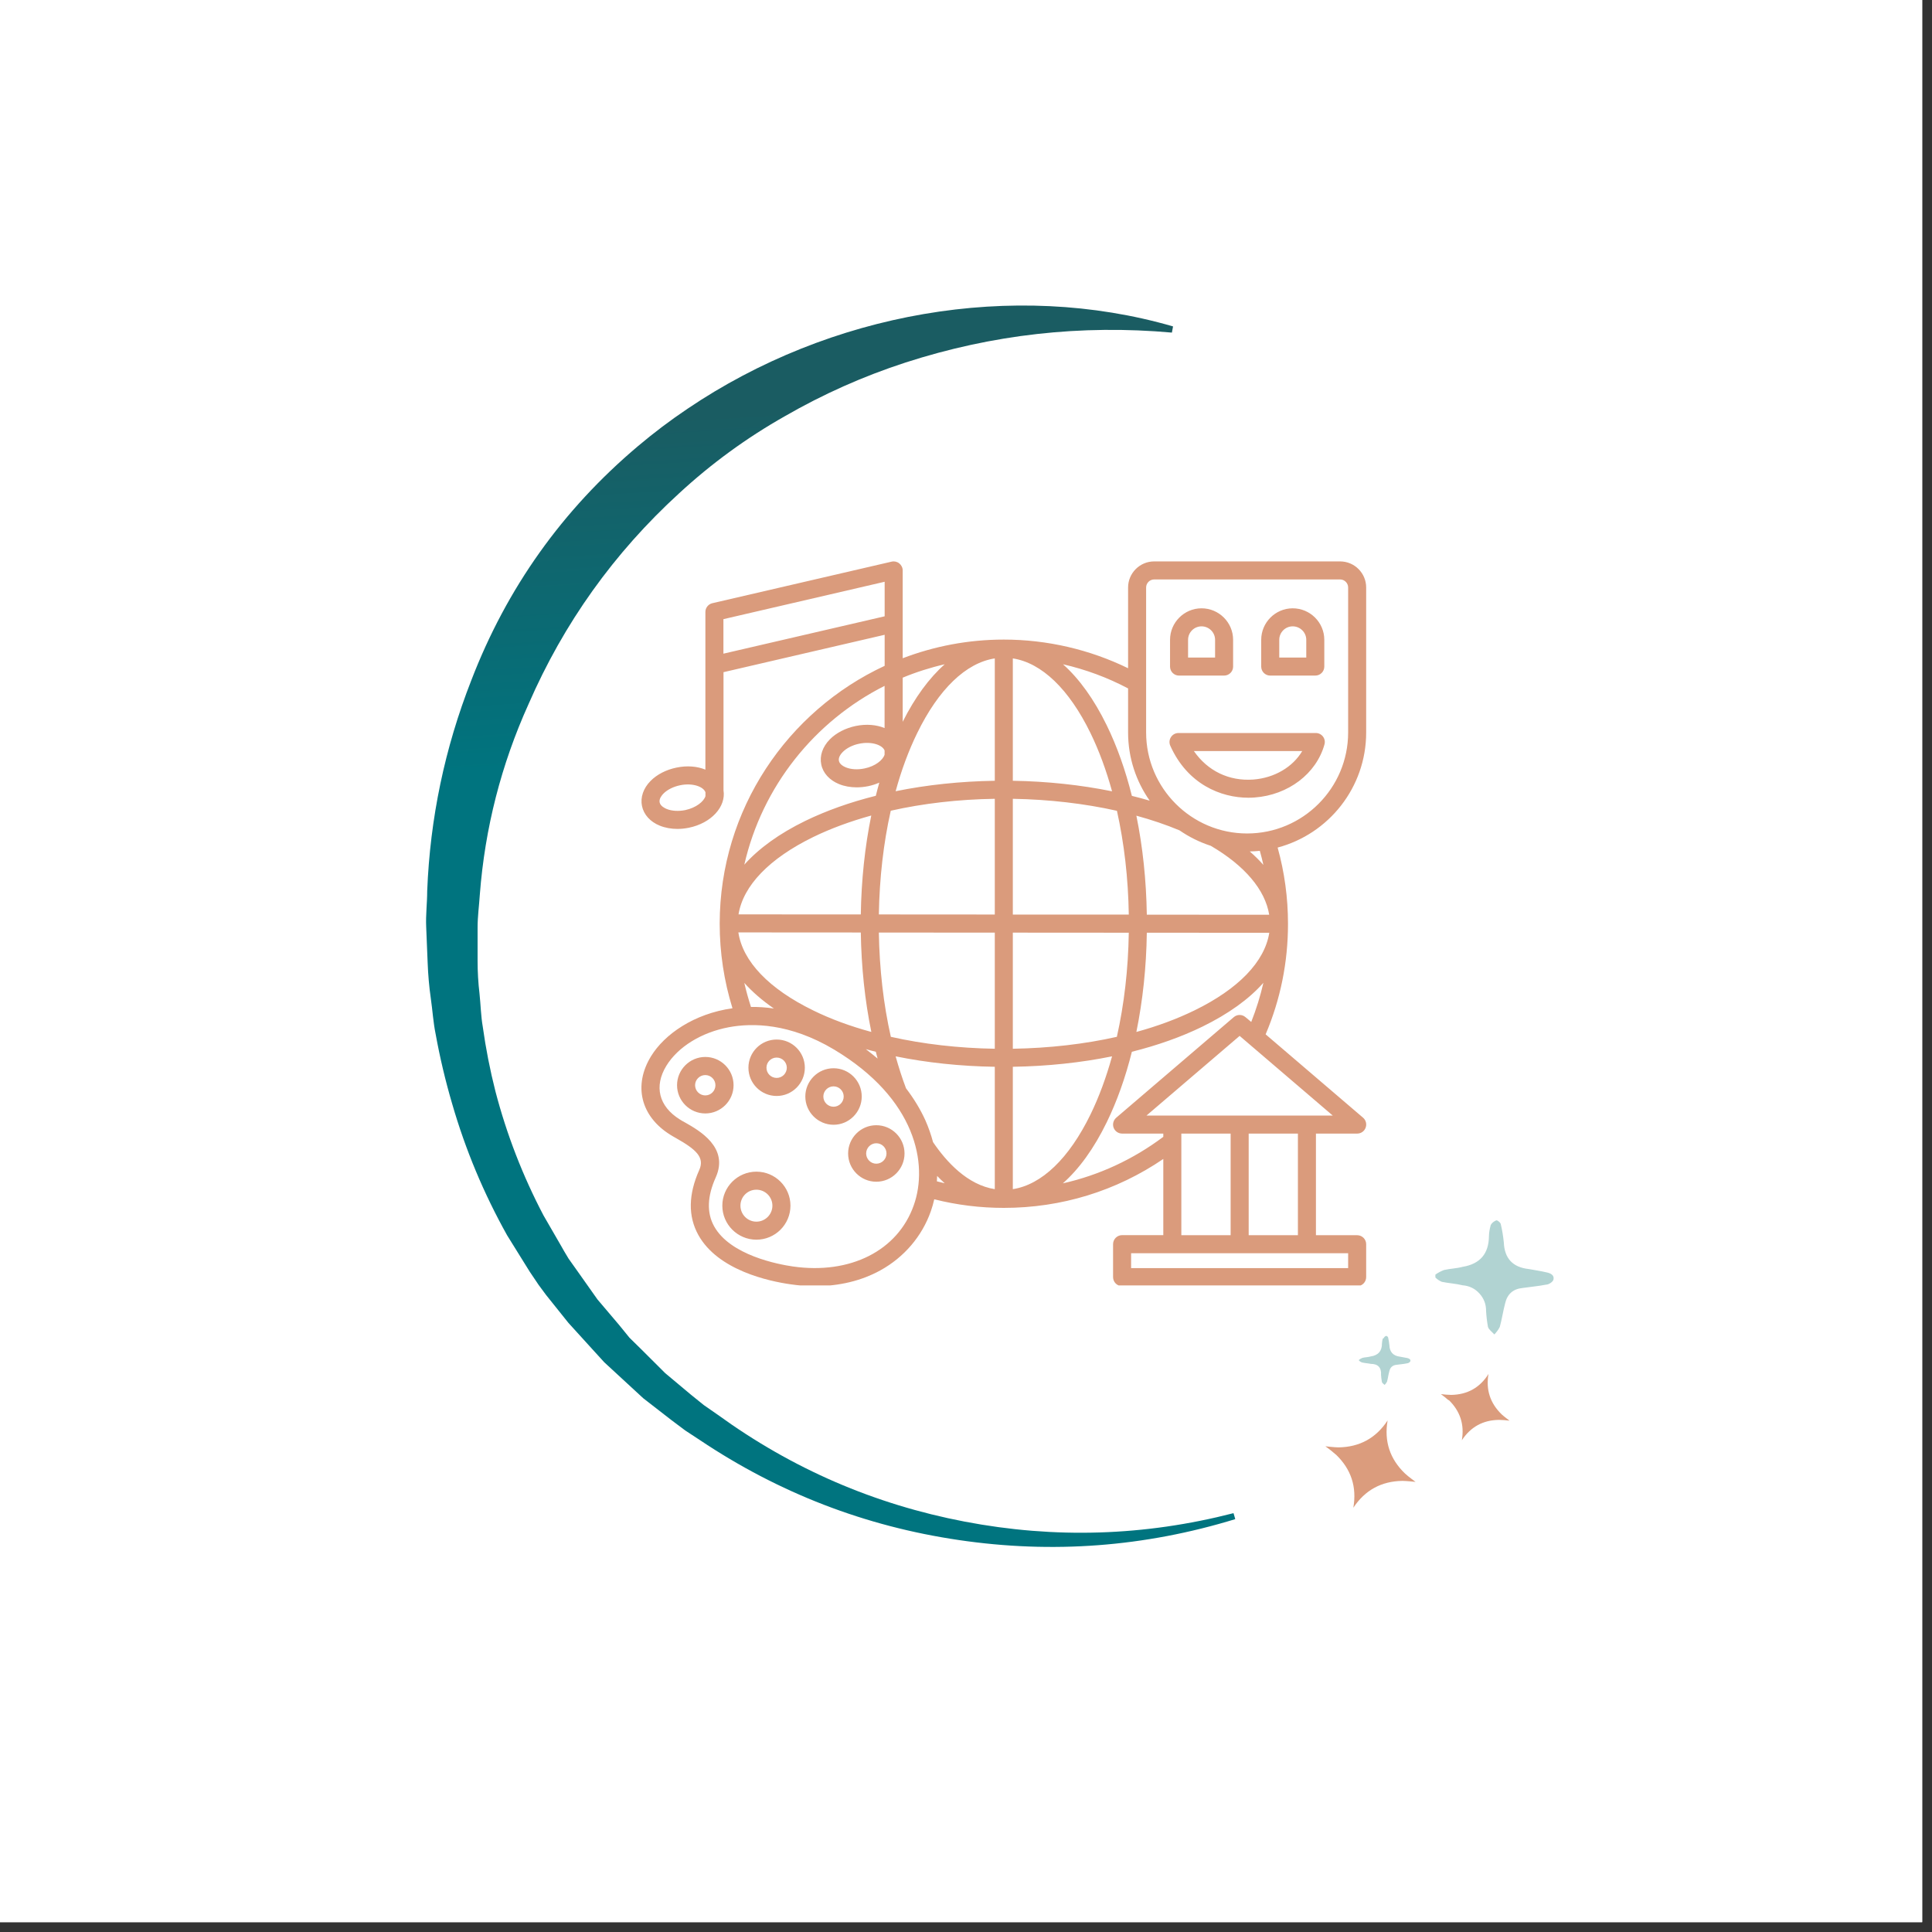 <svg xmlns="http://www.w3.org/2000/svg" xmlns:xlink="http://www.w3.org/1999/xlink" width="130" zoomAndPan="magnify" viewBox="0 0 97.5 97.5" height="130" preserveAspectRatio="xMidYMid meet" version="1.0"><rect x="0" y="0" width="97.5" height="97.5" fill="#333333" stroke="none"/><defs><clipPath id="b54efb72ee"><path d="M 0 0 L 97.004 0 L 97.004 97.004 L 0 97.004 Z M 0 0 " clip-rule="nonzero"/></clipPath><clipPath id="03f437180f"><path d="M 72.168 61.145 L 78.477 61.145 L 78.477 67.465 L 72.168 67.465 Z M 72.168 61.145 " clip-rule="nonzero"/></clipPath><clipPath id="650d8d58ba"><path d="M 75.223 61.855 C 75.176 62.027 75.145 62.203 75.141 62.383 C 75.133 63.27 74.691 63.785 73.82 63.93 C 73.508 64.016 73.176 64.02 72.867 64.094 C 72.715 64.152 72.57 64.23 72.438 64.324 L 72.438 64.469 C 72.531 64.562 72.637 64.637 72.762 64.688 C 73.109 64.762 73.465 64.777 73.812 64.863 C 74.152 64.891 74.434 65.027 74.66 65.277 C 74.887 65.527 75 65.82 74.996 66.16 C 75.012 66.426 75.043 66.695 75.09 66.957 C 75.133 67.105 75.301 67.219 75.414 67.344 C 75.523 67.23 75.617 67.105 75.688 66.965 C 75.797 66.57 75.855 66.16 75.961 65.762 C 76.07 65.305 76.363 65.047 76.832 65 C 77.227 64.941 77.625 64.91 78.016 64.832 C 78.156 64.832 78.363 64.695 78.395 64.582 C 78.457 64.348 78.242 64.25 78.047 64.211 C 77.746 64.141 77.453 64.098 77.152 64.043 C 76.344 63.957 75.922 63.508 75.891 62.691 C 75.859 62.391 75.812 62.094 75.742 61.797 C 75.742 61.707 75.566 61.57 75.512 61.586 C 75.461 61.605 75.414 61.633 75.371 61.664 C 75.305 61.711 75.258 61.77 75.223 61.84 " clip-rule="nonzero"/></clipPath><clipPath id="dcb162cae6"><path d="M 72.062 67.68 L 72.227 61.07 L 78.879 61.234 L 78.715 67.844 Z M 72.062 67.68 " clip-rule="evenodd"/></clipPath><clipPath id="a28b1ba0b7"><path d="M 68.488 67 L 71.641 67 L 71.641 70 L 68.488 70 Z M 68.488 67 " clip-rule="nonzero"/></clipPath><clipPath id="f69bf81380"><path d="M 69.781 67.559 C 69.762 67.637 69.746 67.711 69.742 67.793 C 69.746 68.176 69.555 68.398 69.176 68.453 C 69.043 68.492 68.902 68.492 68.766 68.523 C 68.699 68.547 68.637 68.582 68.582 68.625 L 68.582 68.664 C 68.625 68.703 68.672 68.734 68.723 68.754 C 68.871 68.793 69.023 68.797 69.172 68.828 C 69.543 68.828 69.719 69.016 69.695 69.387 C 69.703 69.5 69.715 69.617 69.738 69.73 C 69.738 69.793 69.828 69.84 69.875 69.891 C 69.926 69.844 69.965 69.789 69.996 69.73 C 70.043 69.562 70.062 69.387 70.113 69.203 C 70.156 69.004 70.281 68.895 70.484 68.875 C 70.652 68.852 70.82 68.84 71.012 68.801 C 71.082 68.793 71.137 68.758 71.176 68.695 C 71.199 68.598 71.105 68.555 71.023 68.535 L 70.645 68.465 C 70.305 68.422 70.129 68.227 70.117 67.887 C 70.105 67.758 70.082 67.633 70.055 67.508 C 70.055 67.469 69.98 67.406 69.953 67.418 C 69.898 67.434 69.859 67.469 69.832 67.523 " clip-rule="nonzero"/></clipPath><clipPath id="bc4eaa16fb"><path d="M 68.43 70.051 L 68.496 67.223 L 71.344 67.297 L 71.273 70.117 Z M 68.43 70.051 " clip-rule="evenodd"/></clipPath><clipPath id="fc99adf056"><path d="M 72.695 69.043 L 76.375 69.043 L 76.375 72.73 L 72.695 72.73 Z M 72.695 69.043 " clip-rule="nonzero"/></clipPath><clipPath id="4f762ba1fd"><path d="M 73.105 70.645 C 73.688 71.207 73.91 71.887 73.773 72.684 C 74.219 72.008 74.844 71.664 75.652 71.656 C 75.832 71.66 76.004 71.672 76.18 71.695 C 76.18 71.695 75.895 71.484 75.785 71.379 C 75.203 70.816 74.98 70.137 75.117 69.34 C 74.684 70.031 74.055 70.379 73.242 70.395 C 73.066 70.391 72.891 70.379 72.715 70.355 C 72.852 70.453 72.98 70.555 73.105 70.668 " clip-rule="nonzero"/></clipPath><clipPath id="588e5ac01e"><path d="M 72.199 73.152 L 72.305 68.766 L 76.668 68.875 L 76.559 73.258 Z M 72.199 73.152 " clip-rule="evenodd"/></clipPath><clipPath id="da064400d3"><path d="M 66.383 71.68 L 71.641 71.68 L 71.641 76.418 L 66.383 76.418 Z M 66.383 71.68 " clip-rule="nonzero"/></clipPath><clipPath id="6115f30670"><path d="M 67.418 73.406 C 68.188 74.145 68.48 75.039 68.297 76.09 C 68.883 75.203 69.711 74.75 70.773 74.734 C 70.973 74.734 71.438 74.785 71.438 74.785 C 71.438 74.785 71.059 74.508 70.91 74.367 C 70.141 73.633 69.844 72.734 70.027 71.684 C 69.441 72.574 68.617 73.027 67.551 73.043 C 67.352 73.043 66.887 72.988 66.887 72.988 C 67.07 73.117 67.246 73.258 67.414 73.406 " clip-rule="nonzero"/></clipPath><clipPath id="830c1e39f6"><path d="M 66.219 76.703 L 66.363 70.91 L 72.117 71.051 L 71.973 76.844 Z M 66.219 76.703 " clip-rule="evenodd"/></clipPath><clipPath id="1f1f898ca4"><path d="M 21.16 15.324 L 62.703 15.324 L 62.703 78.523 L 21.16 78.523 Z M 21.16 15.324 " clip-rule="nonzero"/></clipPath><clipPath id="b0d631a21c"><path d="M 32.199 22.512 C 28.383 25.73 25.578 29.672 23.785 34.332 C 22.445 37.75 21.703 41.297 21.559 44.965 C 21.559 45.57 21.48 46.176 21.508 46.777 L 21.582 48.59 C 21.605 49.191 21.656 49.793 21.742 50.391 C 21.828 50.984 21.863 51.59 21.984 52.18 C 22.199 53.367 22.477 54.539 22.816 55.695 C 23.488 58.02 24.414 60.234 25.594 62.344 L 26.543 63.871 C 26.68 64.09 26.809 64.305 26.945 64.516 L 26.988 64.574 L 27.027 64.633 L 27.555 65.348 L 28.684 66.758 L 29.891 68.086 L 30.492 68.746 L 31.152 69.355 L 32.465 70.566 L 33.875 71.66 L 34.578 72.188 L 35.328 72.68 C 39.301 75.34 43.652 77.023 48.383 77.719 C 53.117 78.418 57.766 78.066 62.34 76.664 L 62.25 76.363 C 57.758 77.52 53.234 77.66 48.68 76.789 C 44.125 75.918 39.973 74.121 36.219 71.395 L 35.52 70.91 L 34.867 70.383 L 33.57 69.297 L 32.367 68.098 L 31.766 67.508 L 31.242 66.863 L 30.152 65.578 L 29.18 64.203 L 28.695 63.52 C 28.543 63.281 28.41 63.035 28.27 62.793 L 27.43 61.34 C 26.383 59.348 25.574 57.262 25.004 55.082 C 24.73 54.004 24.516 52.914 24.363 51.812 C 24.27 51.285 24.258 50.699 24.199 50.148 C 24.133 49.594 24.102 49.039 24.102 48.484 L 24.102 46.805 C 24.102 46.246 24.18 45.691 24.215 45.141 C 24.473 41.789 25.293 38.586 26.676 35.527 C 28.453 31.445 30.984 27.902 34.27 24.898 C 35.898 23.395 37.676 22.098 39.602 21.008 C 41.539 19.891 43.566 18.988 45.691 18.297 C 50.074 16.879 54.555 16.375 59.141 16.785 L 59.199 16.473 C 51.129 14.133 41.895 15.762 34.695 20.629 C 33.828 21.211 32.996 21.84 32.199 22.512 " clip-rule="nonzero"/></clipPath><clipPath id="416b82b611"><path d="M 9.066 37.941 L 53.457 7.953 L 88.039 59.297 L 43.641 89.285 Z M 9.066 37.941 " clip-rule="evenodd"/></clipPath><linearGradient x1="-197.173" gradientTransform="matrix(44.392, -29.988, -34.58, -51.345, 27102.401, 21272.439)" y1="529.524" x2="-197.917" gradientUnits="userSpaceOnUse" y2="528.037" id="44862d6709"><stop stop-opacity="1" stop-color="rgb(10.199%, 36.099%, 38.399%)" offset="0"/><stop stop-opacity="1" stop-color="rgb(10.199%, 36.099%, 38.399%)" offset="0.125"/><stop stop-opacity="1" stop-color="rgb(10.199%, 36.099%, 38.399%)" offset="0.188"/><stop stop-opacity="1" stop-color="rgb(10.199%, 36.099%, 38.399%)" offset="0.219"/><stop stop-opacity="1" stop-color="rgb(10.199%, 36.099%, 38.399%)" offset="0.234"/><stop stop-opacity="1" stop-color="rgb(10.075%, 36.212%, 38.536%)" offset="0.242"/><stop stop-opacity="1" stop-color="rgb(9.724%, 36.536%, 38.928%)" offset="0.246"/><stop stop-opacity="1" stop-color="rgb(9.497%, 36.746%, 39.183%)" offset="0.25"/><stop stop-opacity="1" stop-color="rgb(9.27%, 36.955%, 39.438%)" offset="0.254"/><stop stop-opacity="1" stop-color="rgb(9.042%, 37.166%, 39.693%)" offset="0.258"/><stop stop-opacity="1" stop-color="rgb(8.813%, 37.375%, 39.948%)" offset="0.262"/><stop stop-opacity="1" stop-color="rgb(8.586%, 37.585%, 40.202%)" offset="0.266"/><stop stop-opacity="1" stop-color="rgb(8.357%, 37.796%, 40.457%)" offset="0.27"/><stop stop-opacity="1" stop-color="rgb(8.13%, 38.007%, 40.712%)" offset="0.273"/><stop stop-opacity="1" stop-color="rgb(7.901%, 38.216%, 40.967%)" offset="0.277"/><stop stop-opacity="1" stop-color="rgb(7.674%, 38.426%, 41.222%)" offset="0.281"/><stop stop-opacity="1" stop-color="rgb(7.446%, 38.635%, 41.476%)" offset="0.285"/><stop stop-opacity="1" stop-color="rgb(7.219%, 38.846%, 41.731%)" offset="0.289"/><stop stop-opacity="1" stop-color="rgb(6.99%, 39.056%, 41.986%)" offset="0.293"/><stop stop-opacity="1" stop-color="rgb(6.763%, 39.267%, 42.241%)" offset="0.297"/><stop stop-opacity="1" stop-color="rgb(6.534%, 39.476%, 42.496%)" offset="0.301"/><stop stop-opacity="1" stop-color="rgb(6.306%, 39.687%, 42.751%)" offset="0.305"/><stop stop-opacity="1" stop-color="rgb(6.078%, 39.896%, 43.005%)" offset="0.309"/><stop stop-opacity="1" stop-color="rgb(5.85%, 40.106%, 43.26%)" offset="0.312"/><stop stop-opacity="1" stop-color="rgb(5.621%, 40.317%, 43.513%)" offset="0.316"/><stop stop-opacity="1" stop-color="rgb(5.394%, 40.527%, 43.768%)" offset="0.32"/><stop stop-opacity="1" stop-color="rgb(5.167%, 40.736%, 44.023%)" offset="0.324"/><stop stop-opacity="1" stop-color="rgb(4.939%, 40.947%, 44.278%)" offset="0.328"/><stop stop-opacity="1" stop-color="rgb(4.71%, 41.156%, 44.533%)" offset="0.332"/><stop stop-opacity="1" stop-color="rgb(4.483%, 41.367%, 44.788%)" offset="0.336"/><stop stop-opacity="1" stop-color="rgb(4.254%, 41.577%, 45.042%)" offset="0.34"/><stop stop-opacity="1" stop-color="rgb(4.027%, 41.788%, 45.297%)" offset="0.344"/><stop stop-opacity="1" stop-color="rgb(3.798%, 41.997%, 45.552%)" offset="0.348"/><stop stop-opacity="1" stop-color="rgb(3.571%, 42.207%, 45.807%)" offset="0.352"/><stop stop-opacity="1" stop-color="rgb(3.343%, 42.416%, 46.062%)" offset="0.355"/><stop stop-opacity="1" stop-color="rgb(3.116%, 42.627%, 46.317%)" offset="0.359"/><stop stop-opacity="1" stop-color="rgb(2.887%, 42.838%, 46.571%)" offset="0.363"/><stop stop-opacity="1" stop-color="rgb(2.66%, 43.048%, 46.826%)" offset="0.367"/><stop stop-opacity="1" stop-color="rgb(2.431%, 43.257%, 47.081%)" offset="0.371"/><stop stop-opacity="1" stop-color="rgb(2.203%, 43.468%, 47.336%)" offset="0.375"/><stop stop-opacity="1" stop-color="rgb(1.974%, 43.677%, 47.591%)" offset="0.379"/><stop stop-opacity="1" stop-color="rgb(1.747%, 43.887%, 47.845%)" offset="0.383"/><stop stop-opacity="1" stop-color="rgb(1.52%, 44.098%, 48.1%)" offset="0.387"/><stop stop-opacity="1" stop-color="rgb(1.292%, 44.308%, 48.355%)" offset="0.391"/><stop stop-opacity="1" stop-color="rgb(1.064%, 44.518%, 48.61%)" offset="0.395"/><stop stop-opacity="1" stop-color="rgb(0.836%, 44.728%, 48.865%)" offset="0.398"/><stop stop-opacity="1" stop-color="rgb(0.607%, 44.937%, 49.118%)" offset="0.402"/><stop stop-opacity="1" stop-color="rgb(0.38%, 45.148%, 49.373%)" offset="0.406"/><stop stop-opacity="1" stop-color="rgb(0.189%, 45.323%, 49.585%)" offset="0.41"/><stop stop-opacity="1" stop-color="rgb(0%, 45.499%, 49.799%)" offset="0.414"/><stop stop-opacity="1" stop-color="rgb(0%, 45.499%, 49.799%)" offset="0.422"/><stop stop-opacity="1" stop-color="rgb(0%, 45.499%, 49.799%)" offset="0.438"/><stop stop-opacity="1" stop-color="rgb(0%, 45.499%, 49.799%)" offset="0.5"/><stop stop-opacity="1" stop-color="rgb(0%, 45.499%, 49.799%)" offset="0.653"/><stop stop-opacity="1" stop-color="rgb(0%, 45.499%, 49.799%)" offset="1"/></linearGradient><clipPath id="2f6db2b5cb"><path d="M 32 28.309 L 69 28.309 L 69 64.871 L 32 64.871 Z M 32 28.309 " clip-rule="nonzero"/></clipPath></defs><g clip-path="url(#b54efb72ee)"><path fill="#ffffff" d="M 0 0 L 97.004 0 L 97.004 97.004 L 0 97.004 Z M 0 0 " fill-opacity="1" fill-rule="nonzero"/><path fill="#ffffff" d="M 0 0 L 97.004 0 L 97.004 97.004 L 0 97.004 Z M 0 0 " fill-opacity="1" fill-rule="nonzero"/></g><g clip-path="url(#03f437180f)"><g clip-path="url(#650d8d58ba)"><g clip-path="url(#dcb162cae6)"><path fill="#b1d3d2" d="M 78.453 67.492 L 72.293 67.34 L 72.441 61.422 L 78.598 61.574 Z M 78.453 67.492 " fill-opacity="1" fill-rule="nonzero"/></g></g></g><g clip-path="url(#a28b1ba0b7)"><g clip-path="url(#f69bf81380)"><g clip-path="url(#bc4eaa16fb)"><path fill="#b1d3d2" d="M 71.199 69.957 L 68.523 69.891 L 68.582 67.344 L 71.262 67.406 Z M 71.199 69.957 " fill-opacity="1" fill-rule="nonzero"/></g></g></g><g clip-path="url(#fc99adf056)"><g clip-path="url(#4f762ba1fd)"><g clip-path="url(#588e5ac01e)"><path fill="#db9c7d" d="M 76.18 72.766 L 72.633 72.684 L 72.715 69.254 L 76.262 69.34 Z M 76.18 72.766 " fill-opacity="1" fill-rule="nonzero"/></g></g></g><g clip-path="url(#da064400d3)"><g clip-path="url(#6115f30670)"><g clip-path="url(#830c1e39f6)"><path fill="#db9c7d" d="M 71.434 76.203 L 66.781 76.09 L 66.891 71.57 L 71.547 71.688 Z M 71.434 76.203 " fill-opacity="1" fill-rule="nonzero"/></g></g></g><g clip-path="url(#1f1f898ca4)"><g clip-path="url(#b0d631a21c)"><g clip-path="url(#416b82b611)"><path fill="url(#44862d6709)" d="M 34.258 97.391 L -7.727 35.055 L 49.562 -3.645 L 91.547 58.688 Z M 34.258 97.391 " fill-rule="nonzero"/></g></g></g><g clip-path="url(#2f6db2b5cb)"><path fill="#da9b7c" d="M 37.02 54.766 C 37.02 53.98 36.379 53.34 35.594 53.34 C 34.809 53.34 34.168 53.98 34.168 54.766 C 34.168 55.551 34.809 56.191 35.594 56.191 C 36.379 56.191 37.02 55.551 37.02 54.766 Z M 35.594 55.281 C 35.312 55.281 35.078 55.051 35.078 54.766 C 35.078 54.484 35.312 54.254 35.594 54.254 C 35.875 54.254 36.105 54.484 36.105 54.766 C 36.105 55.051 35.875 55.281 35.594 55.281 Z M 39.195 52.461 C 38.406 52.461 37.77 53.098 37.77 53.883 C 37.77 54.668 38.406 55.309 39.195 55.309 C 39.98 55.309 40.617 54.668 40.617 53.883 C 40.617 53.098 39.98 52.461 39.195 52.461 Z M 39.195 54.398 C 38.91 54.398 38.68 54.168 38.68 53.883 C 38.68 53.602 38.91 53.371 39.195 53.371 C 39.477 53.371 39.707 53.602 39.707 53.883 C 39.707 54.168 39.477 54.398 39.195 54.398 Z M 43.488 55.336 C 43.488 54.551 42.852 53.91 42.066 53.91 C 41.281 53.91 40.641 54.551 40.641 55.336 C 40.641 56.121 41.281 56.762 42.066 56.762 C 42.852 56.762 43.488 56.121 43.488 55.336 Z M 42.066 55.852 C 41.781 55.852 41.551 55.621 41.551 55.336 C 41.551 55.055 41.781 54.824 42.066 54.824 C 42.348 54.824 42.578 55.055 42.578 55.336 C 42.578 55.621 42.348 55.852 42.066 55.852 Z M 42.801 58.211 C 42.801 58.996 43.438 59.637 44.223 59.637 C 45.008 59.637 45.648 58.996 45.648 58.211 C 45.648 57.426 45.008 56.785 44.223 56.785 C 43.438 56.785 42.801 57.426 42.801 58.211 Z M 44.738 58.211 C 44.738 58.492 44.508 58.727 44.223 58.727 C 43.941 58.727 43.711 58.492 43.711 58.211 C 43.711 57.93 43.941 57.695 44.223 57.695 C 44.508 57.695 44.738 57.926 44.738 58.211 Z M 38.172 59.129 C 37.227 59.129 36.453 59.898 36.453 60.844 C 36.453 61.793 37.227 62.562 38.172 62.562 C 39.121 62.562 39.891 61.793 39.891 60.844 C 39.891 59.898 39.121 59.129 38.172 59.129 Z M 38.172 61.652 C 37.727 61.652 37.367 61.289 37.367 60.844 C 37.367 60.398 37.727 60.039 38.172 60.039 C 38.617 60.039 38.98 60.402 38.98 60.844 C 38.98 61.289 38.617 61.652 38.172 61.652 Z M 68.945 36.965 L 68.945 29.648 C 68.945 28.922 68.355 28.332 67.629 28.332 L 58.246 28.332 C 57.523 28.332 56.93 28.922 56.93 29.648 L 56.93 33.723 C 54.988 32.777 52.836 32.277 50.66 32.277 C 48.863 32.277 47.141 32.613 45.555 33.219 L 45.555 28.785 C 45.555 28.648 45.488 28.516 45.379 28.43 C 45.273 28.344 45.129 28.312 44.996 28.344 L 35.949 30.441 C 35.746 30.488 35.598 30.672 35.598 30.883 L 35.598 38.84 C 35.188 38.672 34.676 38.625 34.137 38.738 C 33.621 38.844 33.156 39.082 32.832 39.41 C 32.465 39.781 32.309 40.242 32.398 40.676 C 32.488 41.109 32.812 41.473 33.297 41.668 C 33.566 41.777 33.871 41.832 34.188 41.832 C 34.375 41.832 34.57 41.812 34.762 41.773 C 35.891 41.543 36.648 40.715 36.512 39.883 L 36.512 33.922 L 44.645 32.035 L 44.645 33.602 C 39.742 35.879 36.328 40.848 36.32 46.598 C 36.32 46.598 36.32 46.598 36.32 46.602 C 36.32 46.609 36.32 46.613 36.32 46.617 C 36.32 48.074 36.539 49.508 36.965 50.883 C 35.023 51.156 33.535 52.191 32.852 53.309 C 31.953 54.781 32.332 56.332 33.82 57.262 C 33.91 57.32 34.016 57.379 34.125 57.441 C 35.121 58.004 35.574 58.406 35.289 59.043 C 34.738 60.273 34.719 61.375 35.238 62.316 C 36.227 64.113 38.82 64.66 39.887 64.812 C 40.312 64.875 40.73 64.906 41.137 64.906 C 42.352 64.906 43.473 64.637 44.43 64.109 C 45.625 63.449 46.527 62.395 46.973 61.133 C 47.043 60.934 47.102 60.73 47.148 60.523 C 48.293 60.812 49.469 60.957 50.66 60.957 C 53.566 60.957 56.332 60.105 58.707 58.488 L 58.707 62.332 L 56.629 62.332 C 56.375 62.332 56.172 62.539 56.172 62.789 L 56.172 64.449 C 56.172 64.703 56.375 64.906 56.629 64.906 L 68.492 64.906 C 68.742 64.906 68.945 64.703 68.945 64.449 L 68.945 62.789 C 68.945 62.539 68.742 62.336 68.492 62.336 L 66.41 62.336 L 66.41 57.207 L 68.492 57.207 C 68.684 57.207 68.852 57.09 68.918 56.91 C 68.984 56.73 68.934 56.531 68.789 56.406 L 63.871 52.199 C 64.621 50.434 65 48.559 65 46.621 C 65 45.312 64.824 44.02 64.477 42.773 C 67.047 42.09 68.945 39.746 68.945 36.965 Z M 34.578 40.883 C 34.242 40.949 33.898 40.93 33.641 40.824 C 33.547 40.785 33.328 40.68 33.289 40.492 C 33.25 40.309 33.41 40.121 33.48 40.051 C 33.676 39.852 33.984 39.699 34.32 39.629 C 34.961 39.496 35.504 39.703 35.602 39.984 L 35.602 40.176 C 35.52 40.449 35.129 40.766 34.578 40.883 Z M 36.508 32.988 L 36.508 31.246 L 44.645 29.359 L 44.645 31.102 Z M 58.02 40.406 C 57.727 40.32 57.426 40.238 57.121 40.164 C 56.797 38.867 56.371 37.664 55.852 36.602 C 55.211 35.289 54.465 34.254 53.645 33.523 C 54.789 33.785 55.895 34.195 56.93 34.742 L 56.93 36.965 C 56.93 38.246 57.336 39.434 58.02 40.406 Z M 61.102 42.684 C 62.82 43.688 63.848 44.906 64.051 46.164 L 57.875 46.16 C 57.848 44.418 57.668 42.73 57.348 41.164 C 58.117 41.375 58.848 41.621 59.527 41.906 C 60.008 42.238 60.535 42.5 61.102 42.684 Z M 47.086 57.637 C 46.988 57.266 46.859 56.898 46.699 56.535 C 46.445 55.977 46.117 55.438 45.723 54.922 C 45.527 54.406 45.355 53.867 45.199 53.309 C 46.773 53.629 48.461 53.809 50.203 53.836 L 50.203 60.012 C 48.828 59.797 47.766 58.641 47.086 57.637 Z M 44.641 38.086 C 44.555 38.359 44.168 38.672 43.625 38.781 C 43.289 38.852 42.945 38.832 42.688 38.727 C 42.594 38.688 42.371 38.582 42.336 38.395 C 42.297 38.211 42.457 38.023 42.527 37.953 C 42.723 37.754 43.027 37.598 43.367 37.531 C 43.996 37.402 44.539 37.602 44.641 37.875 Z M 46.285 37 C 47.371 34.773 48.746 33.453 50.203 33.227 L 50.203 39.402 C 48.461 39.43 46.77 39.609 45.199 39.93 C 45.488 38.867 45.855 37.883 46.285 37 Z M 51.113 40.312 C 52.945 40.344 54.727 40.551 56.367 40.918 C 56.73 42.543 56.938 44.32 56.965 46.156 L 51.113 46.156 Z M 51.113 39.402 L 51.113 33.227 C 52.57 33.453 53.949 34.773 55.035 37 C 55.465 37.883 55.828 38.871 56.121 39.934 C 54.543 39.613 52.848 39.43 51.113 39.402 Z M 50.203 40.312 L 50.203 46.152 L 44.352 46.148 C 44.383 44.312 44.586 42.539 44.953 40.914 C 46.582 40.547 48.359 40.34 50.203 40.312 Z M 50.203 52.926 C 48.363 52.895 46.586 52.691 44.957 52.324 C 44.586 50.688 44.383 48.91 44.352 47.062 L 50.203 47.066 Z M 43.441 46.148 L 37.27 46.145 C 37.504 44.695 38.824 43.324 41.039 42.242 C 41.922 41.812 42.91 41.449 43.969 41.156 C 43.648 42.727 43.469 44.41 43.441 46.148 Z M 43.441 47.059 C 43.469 48.809 43.648 50.5 43.973 52.078 C 42.91 51.789 41.922 51.426 41.039 50.992 C 38.805 49.902 37.484 48.52 37.262 47.055 Z M 44.199 53.078 C 44.227 53.195 44.258 53.309 44.289 53.422 C 44.098 53.262 43.898 53.102 43.695 52.945 C 43.859 52.992 44.031 53.039 44.199 53.078 Z M 51.113 60.012 L 51.113 53.836 C 52.855 53.809 54.547 53.629 56.121 53.309 C 55.828 54.367 55.465 55.355 55.035 56.238 C 53.949 58.465 52.57 59.785 51.113 60.012 Z M 51.113 52.926 L 51.113 47.066 L 56.965 47.07 C 56.938 48.914 56.73 50.691 56.363 52.324 C 54.734 52.691 52.957 52.895 51.113 52.926 Z M 57.875 47.07 L 64.055 47.074 C 63.824 48.531 62.504 49.906 60.277 50.992 C 59.395 51.422 58.41 51.789 57.348 52.078 C 57.668 50.508 57.852 48.816 57.875 47.07 Z M 47.676 33.523 C 46.891 34.219 46.172 35.195 45.555 36.426 L 45.555 34.199 C 46.234 33.918 46.945 33.691 47.676 33.523 Z M 44.641 34.613 L 44.641 36.742 C 44.23 36.574 43.719 36.527 43.184 36.637 C 42.668 36.746 42.203 36.984 41.879 37.312 C 41.512 37.684 41.355 38.145 41.445 38.578 C 41.531 39.012 41.863 39.375 42.344 39.57 C 42.613 39.68 42.918 39.734 43.234 39.734 C 43.422 39.734 43.613 39.715 43.809 39.676 C 44.012 39.633 44.199 39.574 44.375 39.496 C 44.312 39.715 44.254 39.934 44.199 40.16 C 42.902 40.484 41.703 40.91 40.641 41.426 C 39.328 42.066 38.293 42.816 37.562 43.637 C 38.465 39.684 41.109 36.395 44.641 34.613 Z M 37.562 49.602 C 37.965 50.055 38.465 50.488 39.055 50.895 C 38.656 50.836 38.273 50.812 37.898 50.816 C 37.77 50.418 37.656 50.012 37.562 49.602 Z M 46.113 60.828 C 45.305 63.117 42.91 64.328 40.016 63.914 C 39.289 63.809 36.848 63.355 36.035 61.879 C 35.66 61.199 35.691 60.371 36.121 59.418 C 36.797 57.906 35.297 57.059 34.574 56.648 C 34.473 56.594 34.375 56.539 34.305 56.492 C 33.246 55.832 32.996 54.82 33.629 53.785 C 34.215 52.832 35.391 52.102 36.781 51.84 C 37.973 51.617 39.859 51.633 42.09 52.965 C 46.238 55.449 46.852 58.754 46.113 60.828 Z M 47.281 59.617 C 47.285 59.527 47.289 59.438 47.293 59.344 C 47.418 59.477 47.547 59.598 47.676 59.715 C 47.543 59.684 47.41 59.652 47.281 59.617 Z M 59.617 57.207 L 62.105 57.207 L 62.105 62.336 L 59.617 62.336 Z M 68.035 63.996 L 57.082 63.996 L 57.082 63.246 L 68.035 63.246 Z M 65.5 62.336 L 63.016 62.336 L 63.016 57.207 L 65.5 57.207 Z M 57.859 56.297 L 62.559 52.277 L 67.258 56.297 Z M 62.855 51.332 C 62.684 51.184 62.434 51.184 62.262 51.332 L 56.332 56.406 C 56.188 56.531 56.133 56.73 56.199 56.91 C 56.266 57.09 56.438 57.207 56.629 57.207 L 58.707 57.207 L 58.707 57.371 C 57.18 58.516 55.461 59.309 53.637 59.719 C 54.461 58.992 55.211 57.953 55.852 56.637 C 56.371 55.574 56.797 54.375 57.121 53.078 C 58.418 52.754 59.617 52.328 60.676 51.812 C 61.992 51.168 63.031 50.422 63.758 49.598 C 63.605 50.27 63.398 50.93 63.145 51.574 Z M 63.758 43.648 C 63.555 43.418 63.324 43.188 63.07 42.969 C 63.242 42.965 63.41 42.957 63.578 42.938 C 63.645 43.172 63.703 43.41 63.758 43.648 Z M 62.938 42.062 C 60.129 42.062 57.84 39.773 57.84 36.965 L 57.84 29.648 C 57.84 29.426 58.023 29.242 58.246 29.242 L 67.629 29.242 C 67.852 29.242 68.035 29.426 68.035 29.648 L 68.035 36.965 C 68.035 39.773 65.75 42.062 62.938 42.062 Z M 59.5 34.094 L 61.773 34.094 C 62.027 34.094 62.23 33.891 62.23 33.641 L 62.23 32.289 C 62.23 31.414 61.516 30.699 60.637 30.699 C 59.762 30.699 59.047 31.414 59.047 32.289 L 59.047 33.641 C 59.047 33.891 59.25 34.094 59.5 34.094 Z M 59.957 32.289 C 59.957 31.914 60.262 31.609 60.637 31.609 C 61.012 31.609 61.32 31.914 61.32 32.289 L 61.32 33.184 L 59.957 33.184 Z M 64.102 34.094 L 66.375 34.094 C 66.629 34.094 66.832 33.891 66.832 33.641 L 66.832 32.289 C 66.832 31.414 66.117 30.699 65.238 30.699 C 64.363 30.699 63.648 31.414 63.648 32.289 L 63.648 33.641 C 63.648 33.891 63.852 34.094 64.102 34.094 Z M 64.559 32.289 C 64.559 31.914 64.863 31.609 65.238 31.609 C 65.613 31.609 65.922 31.914 65.922 32.289 L 65.922 33.184 L 64.559 33.184 Z M 66.402 36.992 L 59.473 36.992 C 59.32 36.992 59.176 37.07 59.094 37.199 C 59.008 37.328 58.996 37.492 59.059 37.633 C 59.93 39.578 61.613 40.258 63.004 40.258 C 63.109 40.258 63.215 40.254 63.316 40.246 C 65.016 40.121 66.43 39.043 66.84 37.57 C 66.879 37.43 66.852 37.285 66.766 37.172 C 66.68 37.059 66.547 36.992 66.402 36.992 Z M 63.25 39.34 C 62.02 39.43 60.941 38.902 60.25 37.902 L 65.719 37.902 C 65.246 38.703 64.324 39.258 63.25 39.34 Z M 63.25 39.34 " fill-opacity="1" fill-rule="nonzero"/></g></svg>